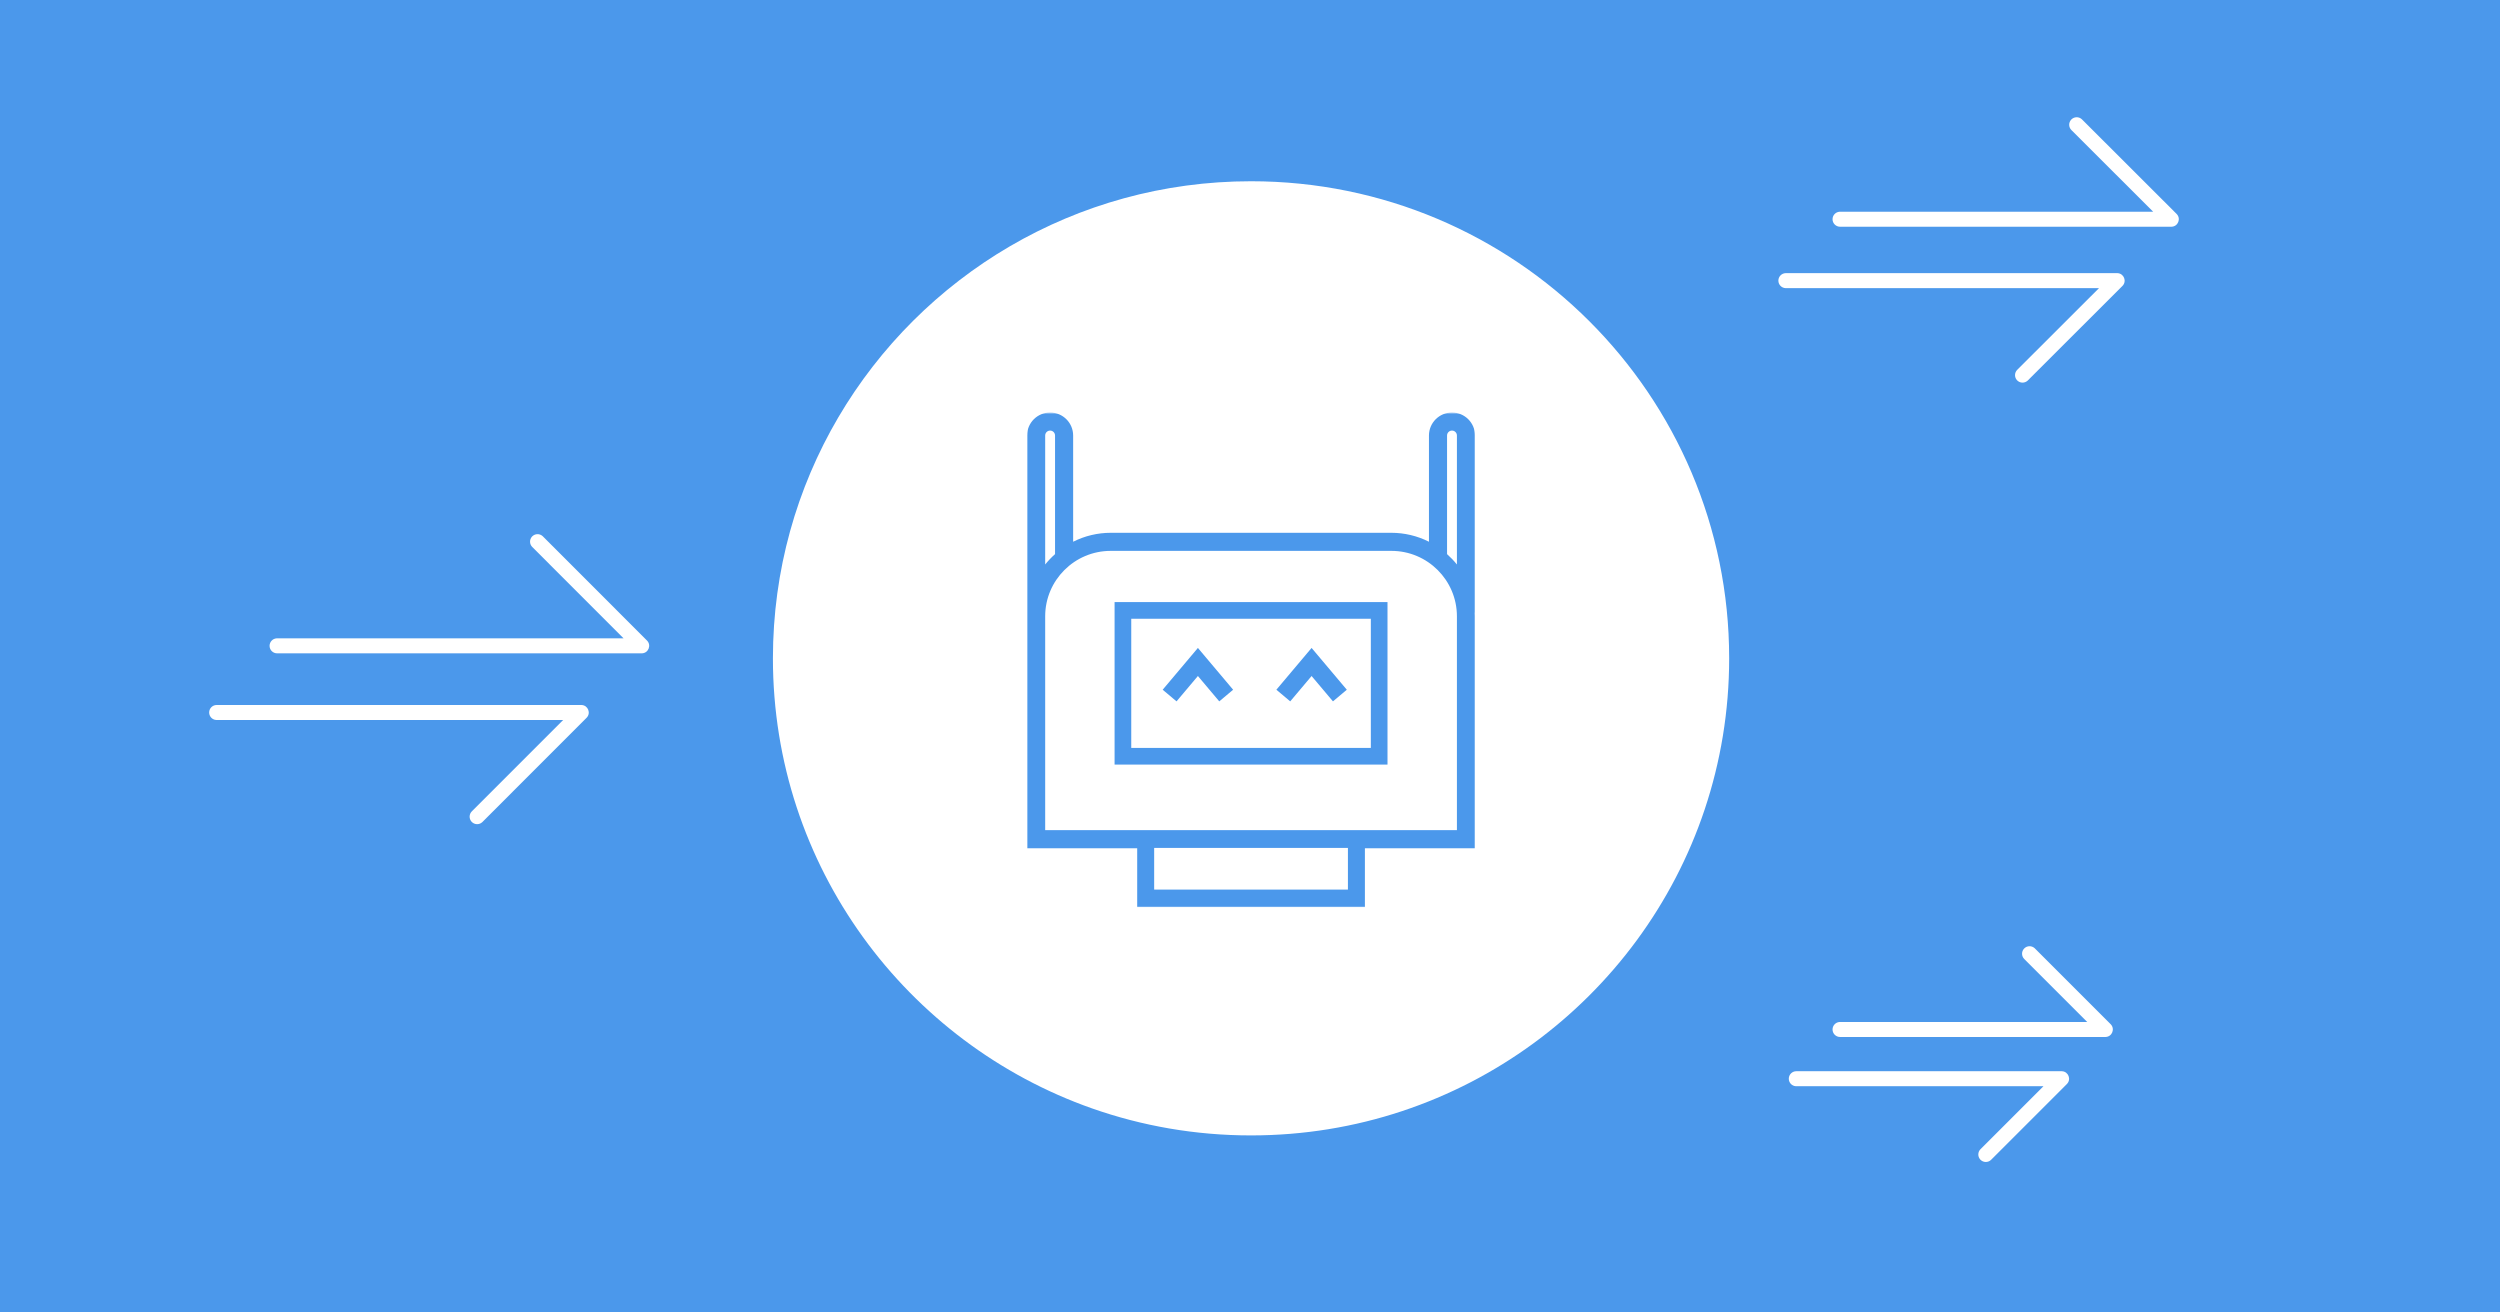<?xml version="1.0" encoding="UTF-8"?>
<svg width="1200px" height="630px" viewBox="0 0 1200 630" version="1.1" xmlns="http://www.w3.org/2000/svg" xmlns:xlink="http://www.w3.org/1999/xlink">
    <title>What is Synthetic Monitoring and What Are The Benefits?</title>
    <defs>
        <polygon id="path-1" points="0 0.57 215.008 0.57 215.008 238 0 238"></polygon>
    </defs>
    <g id="What-is-Synthetic-Monitoring-and-What-Are-The-Benefits?" stroke="none" stroke-width="1" fill="none" fill-rule="evenodd">
        <rect fill="#FFFFFF" x="0" y="0" width="1200" height="630"></rect>
        <rect id="Rectangle" fill="#4B98EB" x="0" y="0" width="1209" height="640"></rect>
        <path d="M600.5,545 C701.824,545 787.811,479.481 818.232,388.586 C825.865,365.777 830,341.37 830,316 C830,189.527 727.249,87 600.5,87 C516.038,87 442.233,132.527 402.387,200.328 C382.437,234.274 371,273.805 371,316 C371,415.814 434.998,500.713 524.284,532.069 C548.131,540.444 573.782,545 600.5,545 Z" id="Oval" fill="#FFFFFF"></path>
        <g id="Group-8" transform="translate(493, 197)">
            <g id="Group-3" transform="translate(0, 0.43)">
                <mask id="mask-2" fill="white">
                    <use xlink:href="#path-1"></use>
                </mask>
                <g id="Clip-2"></g>
                <path d="M206.32,73.527 C204.913,71.772 203.329,70.107 201.587,68.552 L201.587,11.611 C201.587,10.308 202.649,9.249 203.953,9.249 C205.259,9.249 206.32,10.308 206.32,11.611 L206.32,73.527 Z M206.32,201.044 L8.688,201.044 L8.688,98.392 C8.688,81.077 22.792,66.991 40.128,66.991 L174.88,66.991 C192.216,66.991 206.32,81.077 206.32,98.392 L206.32,201.044 Z M8.688,11.611 C8.688,10.308 9.749,9.249 11.054,9.249 C12.359,9.249 13.421,10.308 13.421,11.611 L13.421,68.552 C11.678,70.107 10.094,71.772 8.688,73.527 L8.688,11.611 Z M215.008,11.611 C215.008,5.523 210.049,0.57 203.953,0.57 C197.858,0.57 192.9,5.523 192.9,11.611 L192.9,62.606 C187.317,59.792 181.123,58.312 174.88,58.312 L40.128,58.312 C33.884,58.312 27.69,59.792 22.109,62.606 L22.109,11.611 C22.109,5.523 17.15,0.57 11.054,0.57 C4.959,0.57 -0,5.523 -0,11.611 L-0,209.724 L52.854,209.724 L52.854,238 L162.154,238 L162.154,209.724 L215.008,209.724 L215.008,98.392 C215.008,97.777 214.978,97.171 214.939,96.578 L215.008,96.578 L215.008,11.611 Z" id="Fill-1" fill="#4B98EB" mask="url(#mask-2)"></path>
            </g>
            <path d="M173,92 L173,170 L42,170 L42,92 L173,92 Z M165,100 L50,100 L50,162 L165,162 L165,100 Z" id="Rectangle" fill="#4B98EB" fill-rule="nonzero"></path>
            <polygon id="Fill-6" fill="#4B98EB" points="65.086 134.068 71.734 139.657 81.992 127.485 92.25 139.657 98.898 134.068 81.992 114.01"></polygon>
            <polygon id="Fill-7" fill="#4B98EB" points="119.658 134.068 126.305 139.657 136.563 127.485 146.82 139.654 153.467 134.068 136.563 114.01"></polygon>
        </g>
        <rect id="Rectangle" fill="#FFFFFF" x="554" y="407" width="93" height="20"></rect>
        <g id="Group-2" transform="translate(100.222, 255.559)" fill="#FFFFFF" fill-rule="nonzero">
            <path d="M155.257,1.893 C156.614,0.537 158.783,0.489 160.197,1.749 L160.351,1.894 L210.326,51.894 C212.551,54.121 211.046,57.896 207.958,58.038 L207.778,58.042 L32.778,58.042 C30.789,58.042 29.176,56.43 29.176,54.441 C29.176,52.515 30.687,50.943 32.587,50.844 L32.778,50.839 L199.085,50.838 L155.256,6.987 C153.9,5.63 153.852,3.461 155.112,2.047 L155.257,1.893 Z" id="Path-16"></path>
            <path d="M126.257,83.893 C127.614,82.537 129.783,82.489 131.197,83.749 L131.351,83.894 L181.326,133.894 C183.551,136.121 182.046,139.896 178.958,140.038 L178.778,140.042 L3.778,140.042 C1.789,140.042 0.176,138.43 0.176,136.441 C0.176,134.515 1.687,132.943 3.587,132.844 L3.778,132.839 L170.085,132.838 L126.256,88.987 C124.9,87.63 124.852,85.461 126.112,84.047 L126.257,83.893 Z" id="Path-16-Copy" transform="translate(91.282, 111.441) scale(1, -1) translate(-91.282, -111.441) "></path>
        </g>
        <path d="M994.268,57.332 C995.623,55.975 997.792,55.925 999.208,57.184 L999.362,57.329 L1044.767,102.68 C1046.995,104.906 1045.491,108.684 1042.402,108.826 L1042.222,108.83 L883.222,108.83 C881.233,108.83 879.62,107.218 879.62,105.228 C879.62,103.303 881.13,101.731 883.031,101.632 L883.222,101.627 L1033.519,101.626 L994.271,62.426 C992.914,61.07 992.864,58.901 994.123,57.486 L994.268,57.332 Z" id="Path-16-Copy-2" fill="#FFFFFF" fill-rule="nonzero"></path>
        <path d="M971.645,455.241 C973.002,453.884 975.171,453.836 976.585,455.096 L976.739,455.241 L1013.101,491.603 C1015.327,493.829 1013.823,497.606 1010.734,497.748 L1010.554,497.752 L883.222,497.752 C881.233,497.752 879.62,496.139 879.62,494.15 C879.62,492.225 881.13,490.653 883.031,490.553 L883.222,490.548 L1001.859,490.548 L971.645,460.334 C970.289,458.978 970.24,456.809 971.5,455.395 L971.645,455.241 Z" id="Path-16-Copy-4" fill="#FFFFFF" fill-rule="nonzero"></path>
        <path d="M968.268,132.164 C969.623,130.807 971.792,130.757 973.208,132.016 L973.362,132.161 L1018.767,177.512 C1020.995,179.737 1019.491,183.516 1016.402,183.658 L1016.222,183.662 L857.222,183.662 C855.233,183.662 853.62,182.049 853.62,180.06 C853.62,178.135 855.13,176.563 857.031,176.464 L857.222,176.459 L1007.519,176.458 L968.271,137.258 C966.914,135.902 966.864,133.733 968.123,132.318 L968.268,132.164 Z" id="Path-16-Copy-3" fill="#FFFFFF" fill-rule="nonzero" transform="translate(936.726, 157.385) scale(1, -1) translate(-936.726, -157.385) "></path>
        <path d="M950.645,515.241 C952.002,513.884 954.171,513.836 955.585,515.096 L955.739,515.241 L992.101,551.603 C994.327,553.829 992.823,557.606 989.734,557.748 L989.554,557.752 L862.222,557.752 C860.233,557.752 858.62,556.139 858.62,554.15 C858.62,552.225 860.13,550.653 862.031,550.553 L862.222,550.548 L980.859,550.548 L950.645,520.334 C949.289,518.978 949.24,516.809 950.5,515.395 L950.645,515.241 Z" id="Path-16-Copy-5" fill="#FFFFFF" fill-rule="nonzero" transform="translate(925.892, 535.969) scale(1, -1) translate(-925.892, -535.969) "></path>
    </g>
</svg>